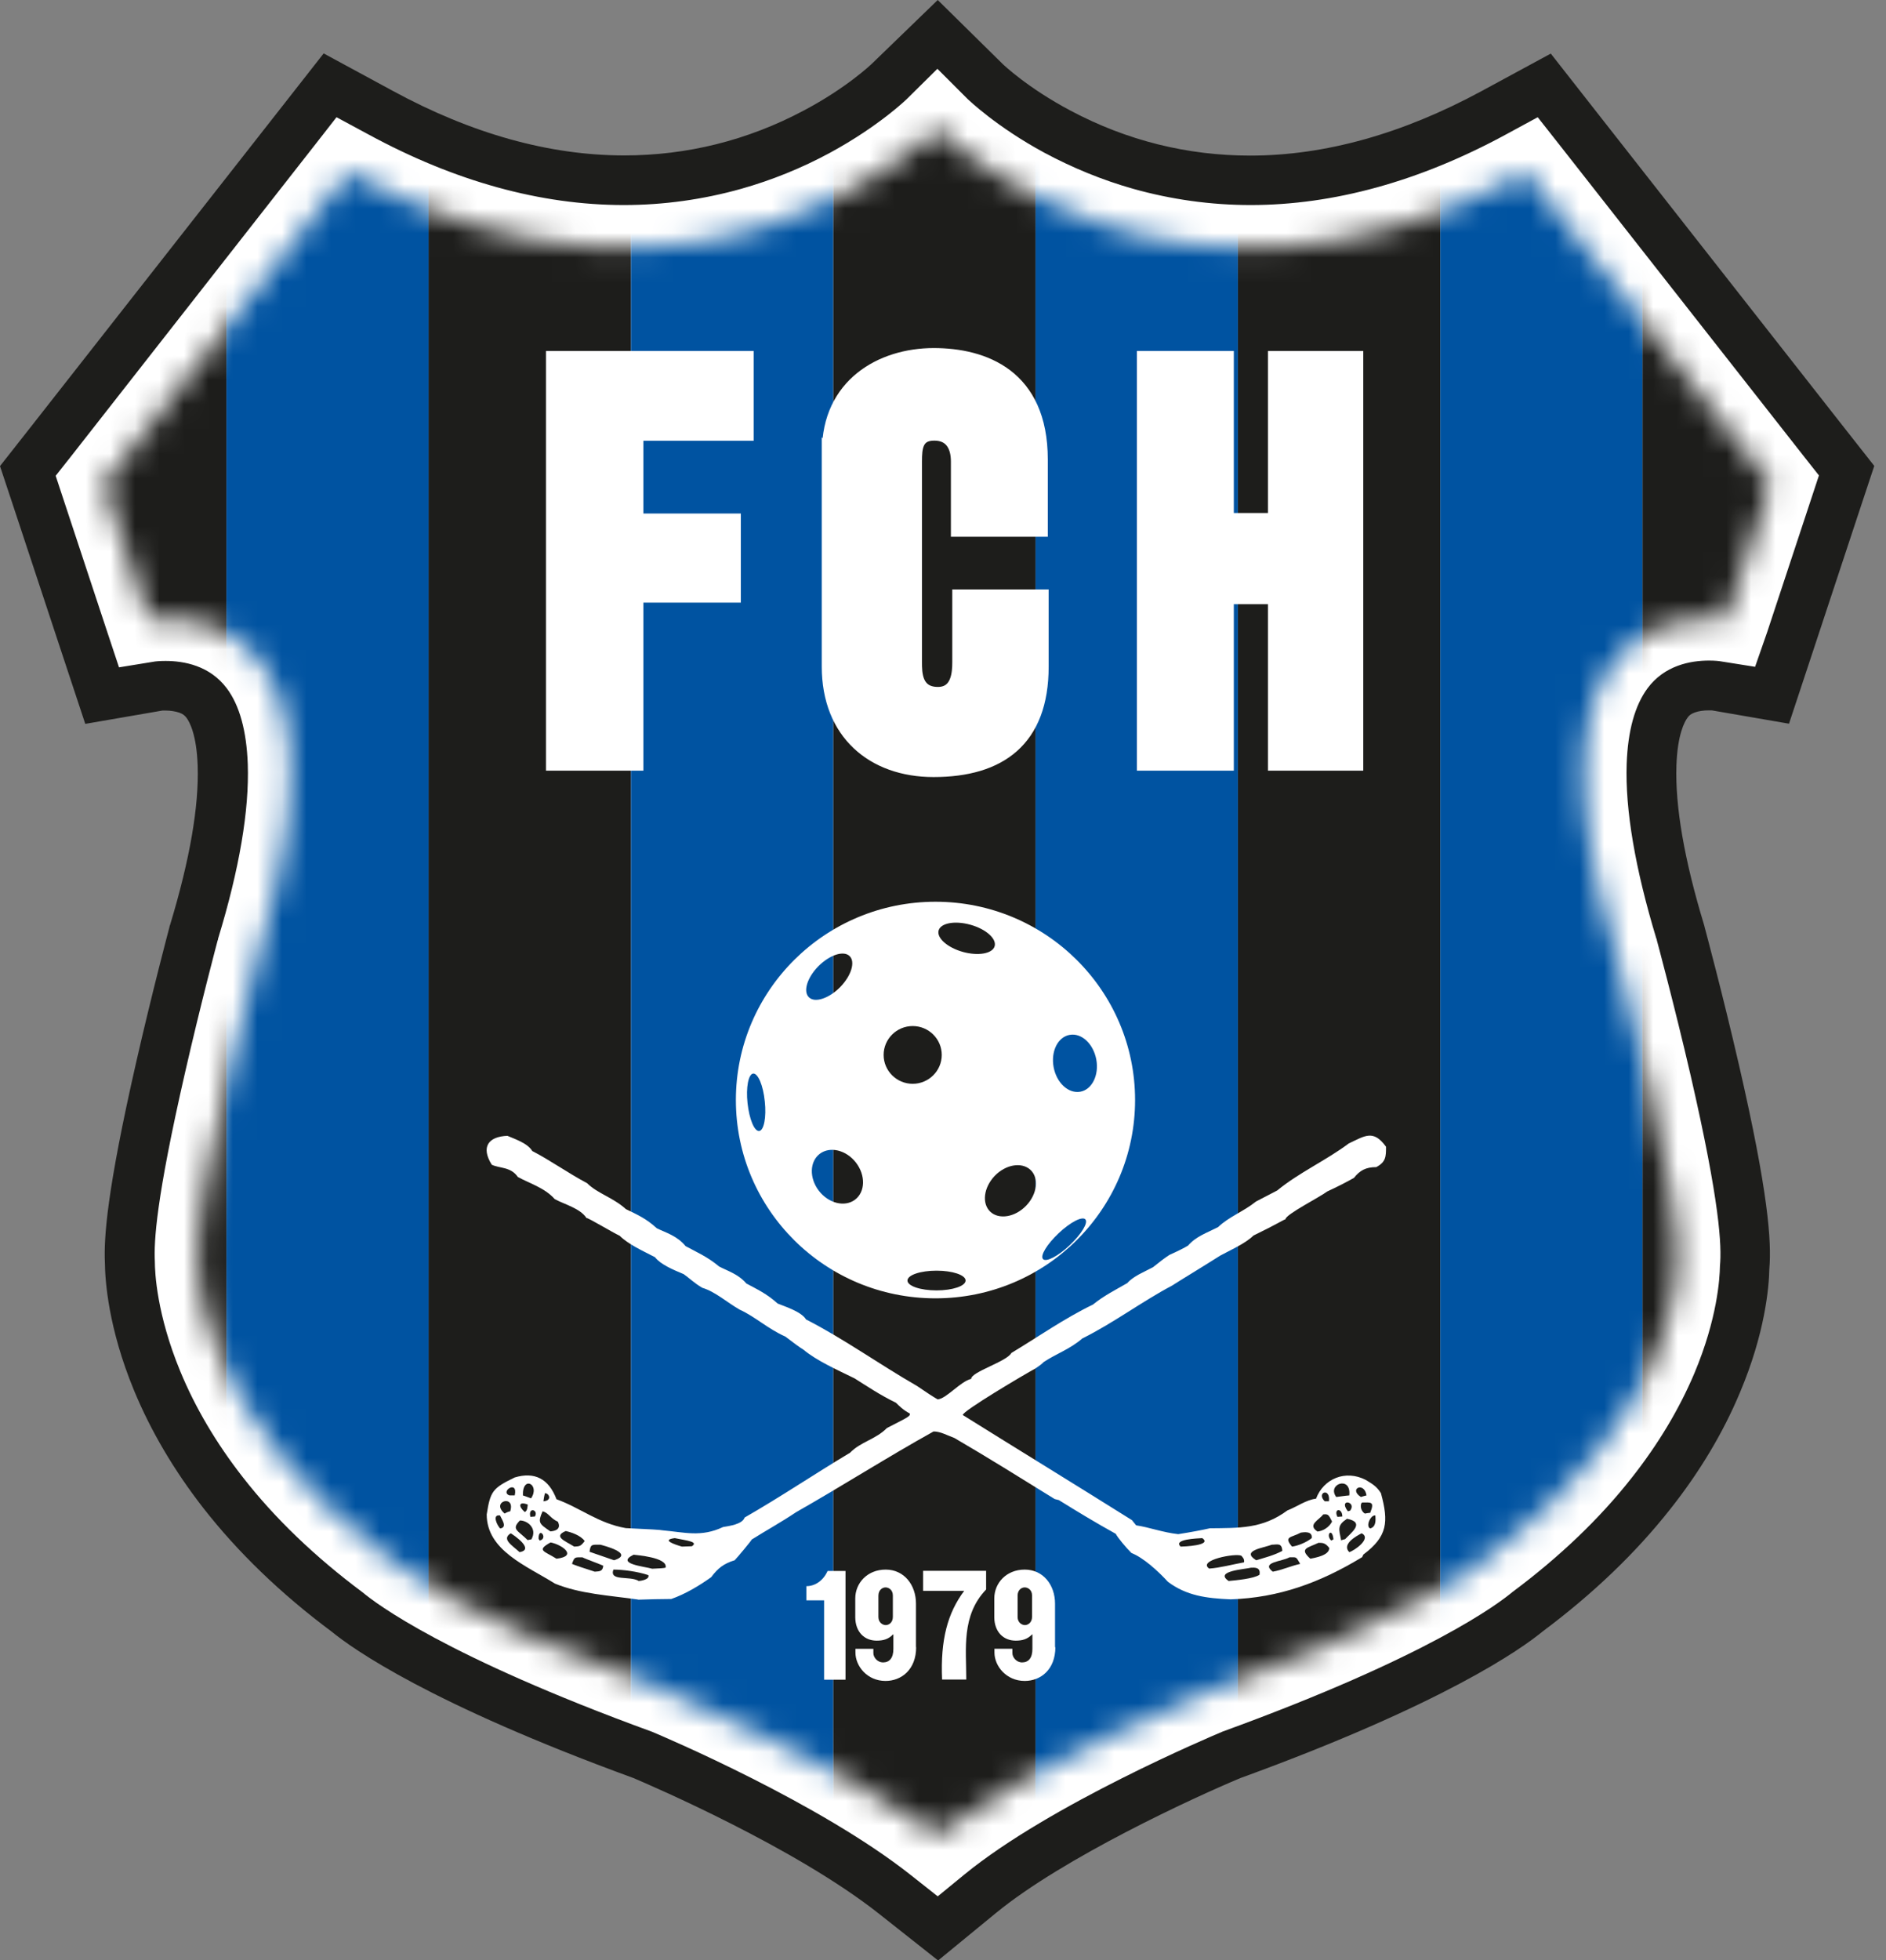 <svg width="77" height="80" viewBox="0 0 77 80" fill="none" xmlns="http://www.w3.org/2000/svg">
<rect x="0" y="0" width="77" height="80" fill="#808080" stroke="none"/>
<g clip-path="url(#clip0_151_6934)">
<path d="M36.914 3.944C36.559 4.297 28.126 12.417 15.118 5.369L13.704 4.607L2.117 19.388L4.752 27.375L6.358 27.135C6.422 27.128 8.035 26.902 9.008 28.017C9.456 28.524 9.974 29.555 9.974 31.572C9.974 33.139 9.662 35.298 8.759 38.275V38.303L8.738 38.331C8.298 39.996 6.166 48.145 6.166 51.207C6.166 51.285 6.166 51.355 6.166 51.426V51.454C6.166 52.308 6.45 58.933 14.656 65.064C15.104 65.452 17.896 67.653 26.542 70.8C26.847 70.927 33.291 73.636 37.071 76.627L38.271 77.573L39.458 76.606C42.988 73.721 49.66 70.927 49.958 70.8C58.597 67.653 61.389 65.459 61.844 65.064C70.085 58.919 70.348 52.392 70.348 51.595C70.348 51.574 70.348 51.567 70.348 51.553C70.355 51.447 70.362 51.348 70.362 51.228C70.362 48.152 68.401 40.674 67.762 38.324L67.747 38.268C66.845 35.291 66.532 33.132 66.532 31.565C66.532 29.555 67.051 28.524 67.499 28.009C68.472 26.888 70.085 27.113 70.149 27.128L71.733 27.367L72.252 25.858L74.39 19.381L62.796 4.6L61.382 5.362C48.381 12.403 39.941 4.29 39.593 3.937L38.257 2.617L36.907 3.937L36.914 3.944Z" fill="white"/>
<path d="M38.285 0L35.564 2.632L35.593 2.603C35.586 2.61 34.584 3.577 32.808 4.515C30.52 5.729 28.055 6.343 25.483 6.343C22.435 6.343 19.26 5.461 16.041 3.711L13.214 2.18L11.239 4.699L1.243 17.441L-0 19.021L0.632 20.926L2.458 26.45L3.481 29.541L6.635 28.997C6.635 28.997 6.699 28.997 6.756 28.997C6.962 28.997 7.168 29.032 7.317 29.082C7.473 29.138 7.544 29.202 7.615 29.294C7.736 29.456 8.028 29.978 8.07 31.248C8.127 32.899 7.75 35.079 6.948 37.732L6.926 37.795L6.912 37.859C6.884 37.965 6.216 40.476 5.562 43.341C4.369 48.569 4.234 50.509 4.283 51.546C4.291 52.252 4.418 54.192 5.47 56.739C6.152 58.39 7.104 60.005 8.29 61.529C9.704 63.342 11.466 65.043 13.533 66.581C14.4 67.293 17.555 69.53 25.867 72.564C26.577 72.867 32.467 75.393 35.898 78.109L38.3 80.007L40.665 78.067C43.422 75.809 48.729 73.361 50.64 72.564C58.959 69.537 62.114 67.293 62.98 66.581C65.04 65.043 66.795 63.364 68.209 61.565C69.403 60.055 70.355 58.46 71.037 56.83C72.06 54.41 72.223 52.541 72.237 51.779C72.33 50.664 72.202 48.689 70.994 43.447C70.319 40.519 69.623 37.943 69.594 37.831L69.58 37.774L69.566 37.725C68.763 35.079 68.387 32.899 68.444 31.241C68.486 29.971 68.777 29.449 68.898 29.287C68.962 29.195 69.04 29.131 69.197 29.075C69.353 29.018 69.559 28.99 69.765 28.99C69.822 28.99 69.864 28.99 69.886 28.99L73.04 29.534L74.063 26.443L75.889 20.919L76.521 19.014L75.278 17.434L65.289 4.706L63.314 2.187L60.487 3.718C57.268 5.461 54.093 6.35 51.045 6.35C48.473 6.35 46.008 5.736 43.72 4.522C41.944 3.584 40.942 2.618 40.935 2.61L38.292 0.007L38.285 0ZM38.257 5.27C38.257 5.27 41.972 9.01 48.288 9.913C49.162 10.04 50.079 10.11 51.045 10.11C54.306 10.11 58.099 9.299 62.305 7.02L72.294 19.748L70.468 25.272C70.468 25.272 70.198 25.223 69.772 25.223C68.23 25.223 64.671 25.843 64.657 31.544C64.657 33.386 65.026 35.756 65.95 38.811C65.95 38.811 68.493 48.166 68.486 51.165C68.486 51.32 68.486 51.454 68.465 51.574C68.465 51.574 68.465 51.588 68.465 51.609C68.465 52.103 68.301 57.945 60.629 63.625C60.629 63.625 58.227 65.798 49.262 69.05C49.262 69.05 42.114 71.999 38.257 75.153C34.151 71.9 27.252 69.05 27.252 69.05C18.293 65.798 15.885 63.625 15.885 63.625C8.234 57.959 8.063 51.99 8.063 51.468V51.433C8.063 51.348 8.056 51.257 8.056 51.158C8.056 48.23 10.564 38.818 10.564 38.818C11.487 35.763 11.857 33.393 11.857 31.551C11.85 25.851 8.29 25.23 6.749 25.23C6.322 25.23 6.045 25.279 6.045 25.279L4.22 19.755L14.208 7.027C18.414 9.306 22.208 10.117 25.469 10.117C33.447 10.117 38.257 5.277 38.257 5.277M63.122 66.461C63.122 66.461 63.151 66.433 63.165 66.426C63.151 66.44 63.136 66.454 63.122 66.461ZM13.399 66.461C13.399 66.461 13.37 66.44 13.356 66.426C13.37 66.44 13.384 66.447 13.399 66.461Z" fill="#1D1D1B"/>
<path d="M37.639 4.664C37.27 5.038 28.354 13.694 14.635 6.265L13.982 5.912L3.254 19.585L5.456 26.253L6.202 26.133C6.295 26.119 8.405 25.794 9.769 27.339C10.415 28.073 10.998 29.35 10.998 31.573C10.998 33.28 10.657 35.552 9.74 38.564C9.463 39.601 7.197 48.209 7.197 51.179C7.197 51.271 7.197 51.349 7.204 51.433C7.204 51.447 7.204 51.461 7.204 51.483C7.204 52.266 7.467 58.446 15.331 64.295C15.587 64.514 18.23 66.701 26.933 69.862C27.111 69.939 33.789 72.726 37.718 75.837L38.272 76.275L38.819 75.83C42.499 72.818 49.411 69.939 49.589 69.862C58.292 66.701 60.935 64.521 61.191 64.295C69.091 58.425 69.339 52.35 69.339 51.617C69.339 51.588 69.339 51.581 69.339 51.567C69.346 51.454 69.361 51.334 69.361 51.2C69.361 48.131 67.073 39.608 66.796 38.593C65.879 35.566 65.531 33.287 65.531 31.573C65.531 29.35 66.107 28.073 66.76 27.339C68.124 25.794 70.305 26.133 70.327 26.14L71.066 26.26L71.3 25.554L73.268 19.593L62.54 5.912L61.887 6.265C48.168 13.701 39.259 5.038 38.883 4.664L38.264 4.043L37.639 4.664Z" fill="white"/>
<path d="M38.264 2.815L37.014 4.05C37.014 4.05 35.884 5.15 33.895 6.23C32.737 6.858 31.515 7.352 30.264 7.705C28.709 8.142 27.096 8.368 25.469 8.368C22.073 8.368 18.57 7.401 15.047 5.489L13.739 4.784L12.83 5.948L2.848 18.69L2.273 19.416L2.564 20.298L4.39 25.823L4.859 27.234L6.337 26.994C6.337 26.994 6.5 26.973 6.756 26.973C7.516 26.973 8.56 27.163 9.257 28.087C9.782 28.786 10.066 29.83 10.116 31.184C10.18 33.061 9.775 35.46 8.901 38.317V38.346L8.887 38.374C8.88 38.402 8.198 40.956 7.552 43.785C6.372 48.936 6.28 50.664 6.322 51.483C6.322 51.934 6.401 53.642 7.36 55.963C7.971 57.444 8.83 58.898 9.91 60.281C11.217 61.96 12.866 63.54 14.798 64.979C15.338 65.431 18.18 67.597 26.62 70.673C27.145 70.892 33.454 73.573 37.177 76.515L38.285 77.39L39.379 76.494C42.868 73.643 49.411 70.878 49.915 70.666C58.355 67.597 61.197 65.431 61.737 64.979C63.662 63.547 65.311 61.974 66.618 60.309C67.698 58.94 68.557 57.508 69.175 56.047C70.113 53.818 70.213 52.174 70.22 51.673C70.298 50.848 70.22 49.091 69.026 43.898C68.358 41.013 67.648 38.388 67.641 38.36V38.331L67.626 38.31C66.76 35.453 66.348 33.047 66.412 31.177C66.461 29.823 66.746 28.786 67.271 28.08C67.96 27.156 69.012 26.958 69.772 26.958C70.028 26.958 70.191 26.98 70.191 26.98L71.655 27.212L72.145 25.808L73.971 20.284L74.262 19.402L73.687 18.675L63.698 5.948L62.781 4.784L61.481 5.489C57.957 7.401 54.448 8.368 51.059 8.368C49.432 8.368 47.819 8.142 46.264 7.705C45.013 7.352 43.791 6.851 42.633 6.23C40.679 5.172 39.564 4.092 39.514 4.05L38.278 2.815H38.264ZM38.257 5.263C38.257 5.263 41.972 9.003 48.288 9.906C49.155 10.033 50.079 10.103 51.045 10.103C54.306 10.103 58.099 9.292 62.305 7.013L72.294 19.741L70.468 25.265C70.468 25.265 70.198 25.216 69.765 25.216C68.223 25.216 64.664 25.837 64.657 31.537C64.657 33.379 65.026 35.749 65.95 38.804C65.95 38.804 68.493 48.16 68.486 51.158C68.486 51.313 68.486 51.447 68.465 51.567V51.603C68.465 52.096 68.302 57.938 60.629 63.618C60.629 63.618 58.227 65.791 49.262 69.043C49.262 69.043 42.115 71.992 38.257 75.146C34.151 71.894 27.252 69.043 27.252 69.043C18.293 65.791 15.885 63.618 15.885 63.618C8.234 57.952 8.063 51.983 8.063 51.462C8.063 51.433 8.063 51.426 8.063 51.426C8.063 51.342 8.056 51.25 8.056 51.151C8.056 48.223 10.564 38.811 10.564 38.811C11.495 35.756 11.857 33.386 11.857 31.544C11.857 25.844 8.29 25.223 6.749 25.223C6.322 25.223 6.053 25.272 6.053 25.272L4.227 19.748L14.216 7.02C18.421 9.299 22.215 10.11 25.476 10.11C33.454 10.11 38.264 5.27 38.264 5.27" fill="white"/>
<mask id="mask0_151_6934" style="mask-type:luminance" maskUnits="userSpaceOnUse" x="4" y="5" width="69" height="70">
<path d="M38.258 5.27C38.258 5.27 28.709 14.873 14.216 7.02L4.228 19.755L6.053 25.279C6.053 25.279 15.161 23.699 10.572 38.818C10.572 38.818 7.886 48.886 8.071 51.44C8.071 51.44 7.879 57.705 15.893 63.632C15.893 63.632 18.294 65.805 27.26 69.057C27.26 69.057 34.301 72.056 38.265 74.871C42.023 72.056 49.27 69.057 49.27 69.057C58.228 65.805 60.637 63.632 60.637 63.632C68.65 57.698 68.473 51.581 68.473 51.581C68.764 49.154 65.958 38.818 65.958 38.818C61.368 23.699 70.476 25.279 70.476 25.279L72.302 19.755L62.313 7.027C47.813 14.88 38.272 5.277 38.272 5.277L38.258 5.27Z" fill="white"/>
</mask>
<g mask="url(#mask0_151_6934)">
<path d="M17.505 4.078H9.243V76.042H17.505V4.078Z" fill="#0053A1"/>
<path d="M9.242 4.078H0.98V76.042H9.242V4.078Z" fill="#1D1D1B"/>
<path d="M25.76 4.078H17.498V76.042H25.76V4.078Z" fill="#1D1D1B"/>
<path d="M34.023 4.078H25.76V76.042H34.023V4.078Z" fill="#0053A1"/>
<path d="M42.285 4.078H34.023V76.042H42.285V4.078Z" fill="#1D1D1B"/>
<path d="M50.541 4.078H42.278V76.042H50.541V4.078Z" fill="#0053A1"/>
<path d="M58.803 4.078H50.541V76.042H58.803V4.078Z" fill="#1D1D1B"/>
<path d="M67.065 4.078H58.803V76.042H67.065V4.078Z" fill="#0053A1"/>
<path d="M75.321 4.078H67.059V76.042H75.321V4.078Z" fill="#1D1D1B"/>
</g>
<path d="M26.044 65.276C24.844 65.106 23.7 65.05 22.656 64.627C21.498 63.9 19.871 63.279 19.871 61.804C20.02 60.852 20.112 60.732 21.015 60.295C21.817 60.055 22.4 60.337 22.72 61.184C23.707 61.543 24.425 62.164 25.547 62.362C26.499 62.404 27.001 62.435 27.053 62.453C27.948 62.531 28.623 62.743 29.519 62.319C29.746 62.277 30.307 62.214 30.4 61.931C31.877 61.085 33.241 60.161 34.705 59.286C35.145 58.834 35.756 58.742 36.211 58.277C37.035 57.853 37.184 57.797 37.142 57.684C36.886 57.55 36.73 57.395 36.58 57.247C35.927 56.929 35.394 56.569 34.89 56.252C34.158 55.892 33.355 55.539 32.794 55.074C32.661 54.994 32.417 54.817 32.062 54.545C31.344 54.227 30.833 53.733 30.194 53.444C29.646 53.126 29.206 52.717 28.673 52.555C28.354 52.371 28.126 52.146 27.913 51.998C27.473 51.814 26.968 51.602 26.741 51.306C26.222 51.038 25.647 50.777 25.299 50.431C25.007 50.297 24.034 49.705 23.942 49.705C23.686 49.309 23.032 49.147 22.649 48.936C22.237 48.47 21.597 48.286 21.142 48.032C20.851 47.609 20.396 47.687 20.077 47.532C19.622 46.805 19.942 46.382 20.716 46.353C20.986 46.473 21.533 46.643 21.732 46.974C22.436 47.334 23.174 47.863 23.97 48.286C24.396 48.71 25.036 48.872 25.554 49.345C26.023 49.571 26.378 49.726 26.819 50.128C27.195 50.311 27.643 50.431 27.991 50.855C28.403 51.08 28.872 51.278 29.362 51.687C29.71 51.871 30.137 51.99 30.471 52.379C30.911 52.618 31.295 52.788 31.749 53.197C31.991 53.303 32.709 53.514 32.907 53.846C34.442 54.629 35.87 55.659 37.44 56.562C37.824 56.826 38.103 57.007 38.278 57.106C38.612 57.106 39.223 56.365 39.65 56.273C39.65 55.984 41.106 55.568 41.291 55.215C42.37 54.566 43.465 53.797 44.623 53.239C45.063 52.88 45.532 52.647 46.022 52.364C46.278 52.075 46.704 51.913 47.074 51.715C47.358 51.485 47.58 51.318 47.741 51.215C48.097 51.054 48.35 50.928 48.502 50.834C48.836 50.453 49.262 50.318 49.731 50.079C50.171 49.655 50.747 49.458 51.279 49.034C51.556 48.886 51.841 48.745 52.146 48.583C53.027 47.856 54.157 47.348 55.066 46.664C55.72 46.36 56.068 46.078 56.587 46.798C56.587 47.193 56.587 47.419 56.189 47.63C55.762 47.63 55.521 47.764 55.279 48.068C54.967 48.246 54.602 48.432 54.185 48.625C53.894 48.851 52.48 49.563 52.48 49.761C52.402 49.775 52.189 49.93 51.173 50.424C50.839 50.756 50.2 51.031 49.816 51.243C48.708 51.941 48.466 52.075 47.855 52.463C46.605 53.126 45.468 53.987 44.189 54.622C43.685 55.06 43.124 55.243 42.605 55.589C42.553 55.65 42.437 55.739 42.257 55.857C41.859 56.069 39.259 57.607 39.309 57.748C41.603 59.18 43.919 60.598 46.214 62.037C46.278 62.115 46.321 62.171 46.385 62.249C46.917 62.327 47.464 62.538 48.104 62.609C48.611 62.529 49.042 62.449 49.397 62.369C50.583 62.355 51.542 62.397 52.558 61.642C52.942 61.494 53.333 61.205 53.73 61.162C54.036 60.344 54.931 59.97 55.755 60.393C55.968 60.527 56.196 60.633 56.38 60.937C56.7 62.115 56.65 62.7 55.663 63.441C55.649 63.469 55.635 63.505 55.613 63.547C53.894 64.591 52.21 65.205 50.242 65.269C49.24 65.226 48.445 65.12 47.685 64.556C47.273 64.105 46.669 63.561 46.193 63.378C45.98 63.166 45.646 62.771 45.553 62.595C44.736 62.143 43.955 61.67 43.23 61.219C43.18 61.205 43.124 61.191 43.06 61.176C41.646 60.302 40.289 59.455 38.968 58.686C38.648 58.566 38.392 58.418 38.115 58.418C36.211 59.476 34.343 60.669 32.502 61.713C31.892 62.122 31.288 62.453 30.691 62.828C30.691 62.856 30.101 63.568 29.995 63.674C29.554 63.808 29.313 63.992 29.035 64.365C28.531 64.725 27.97 65.057 27.409 65.254C26.954 65.254 26.513 65.269 26.052 65.283" fill="white"/>
<path d="M26.08 64.521C25.718 64.295 24.866 64.549 25.043 64.055C25.427 64.055 26.031 64.132 26.471 64.281C26.535 64.464 26.137 64.521 26.073 64.521" fill="#1D1D1B"/>
<path d="M24.282 64.14C23.804 63.989 23.494 63.883 23.352 63.822C23.458 63.533 23.458 63.554 23.778 63.554C23.927 63.632 24.566 63.857 24.63 63.9C24.602 64.126 24.495 64.126 24.282 64.14Z" fill="#1D1D1B"/>
<path d="M26.627 64.02C26.322 63.928 25.107 63.822 25.867 63.448C25.959 63.462 27.281 63.554 27.174 63.977C27.103 63.996 26.921 64.01 26.627 64.02Z" fill="#1D1D1B"/>
<path d="M25.071 63.674C24.737 63.554 24.403 63.448 24.069 63.328C24.112 63.011 24.162 63.039 24.51 63.039C24.616 63.067 25.938 63.399 25.071 63.674Z" fill="#1D1D1B"/>
<path d="M22.72 63.611C22.215 63.293 21.881 63.279 22.478 62.947C22.919 63.025 23.622 63.505 22.72 63.611Z" fill="#1D1D1B"/>
<path d="M21.213 63.343C20.894 63.053 20.468 62.813 20.851 62.574C20.986 62.651 21.839 63.237 21.213 63.343Z" fill="#1D1D1B"/>
<path d="M23.444 63.117C23.082 62.891 22.563 62.708 23.096 62.482C23.295 62.524 23.707 62.651 23.87 62.891C23.7 63.117 23.657 63.103 23.444 63.117Z" fill="#1D1D1B"/>
<path d="M27.841 63.117C27.522 63.025 26.989 62.842 27.55 62.771C28.069 62.877 28.524 62.919 28.247 63.103C28.111 63.103 27.977 63.117 27.834 63.117" fill="#1D1D1B"/>
<path d="M22.03 62.87C22.03 62.87 22.002 62.82 21.988 62.792C21.988 62.263 22.4 62.792 22.03 62.87Z" fill="#1D1D1B"/>
<path d="M21.547 62.856C21.135 62.447 20.865 62.418 21.227 62.051C21.547 62.051 21.945 62.383 21.696 62.821C21.654 62.835 21.59 62.835 21.547 62.849" fill="#1D1D1B"/>
<path d="M22.471 62.496C22.002 62.178 21.952 62.136 22.151 61.678C22.379 61.72 22.471 61.967 22.776 62.101C22.926 62.404 22.67 62.482 22.471 62.496Z" fill="#1D1D1B"/>
<path d="M20.418 62.376C20.282 62.228 20.084 61.79 20.418 61.847C20.446 61.953 20.751 62.334 20.418 62.376Z" fill="#1D1D1B"/>
<path d="M21.654 61.903C21.547 61.48 22.002 61.614 21.838 61.889C21.782 61.889 21.718 61.903 21.654 61.903Z" fill="#1D1D1B"/>
<path d="M20.603 61.769C20.013 61.268 21.058 60.972 20.83 61.677C20.752 61.691 20.681 61.72 20.603 61.769Z" fill="#1D1D1B"/>
<path d="M21.426 61.706C21.156 61.48 21.171 61.254 21.547 61.402C21.533 61.508 21.533 61.656 21.426 61.706Z" fill="#1D1D1B"/>
<path d="M22.186 61.268C22.201 61.163 22.215 61.057 22.25 60.937C22.421 60.937 22.556 61.24 22.186 61.268Z" fill="#1D1D1B"/>
<path d="M21.682 61.148C21.576 61.106 21.469 61.071 21.349 61.029C21.32 60.196 22.066 60.577 21.682 61.148Z" fill="#1D1D1B"/>
<path d="M20.801 61.028C20.389 60.88 21.164 60.365 21.015 61.028H20.801Z" fill="#1D1D1B"/>
<path d="M50.164 64.521C49.553 64.112 50.831 64.041 51.073 63.978C51.194 63.978 51.485 63.935 51.421 64.267C51.18 64.429 50.448 64.493 50.157 64.521" fill="#1D1D1B"/>
<path d="M51.962 64.14C51.457 63.745 52.345 63.731 52.644 63.554C52.949 63.554 52.899 63.512 53.084 63.822C52.672 63.914 52.338 64.076 51.962 64.14Z" fill="#1D1D1B"/>
<path d="M49.376 64.02C48.857 63.674 50.456 63.371 50.683 63.491C50.712 63.533 50.818 63.611 50.79 63.759C50.285 63.851 49.802 63.985 49.376 64.013" fill="#1D1D1B"/>
<path d="M51.286 63.674C50.647 63.279 51.578 63.173 51.926 63.039C52.139 63.039 52.338 62.947 52.352 63.293C52.004 63.477 51.634 63.568 51.286 63.674Z" fill="#1D1D1B"/>
<path d="M53.496 63.611C53.027 63.187 53.389 63.173 53.83 62.962C54.001 62.962 54.107 62.962 54.27 63.173C54.27 63.477 53.709 63.568 53.496 63.611Z" fill="#1D1D1B"/>
<path d="M55.087 63.343C54.768 63.025 55.358 62.693 55.592 62.574C56.018 62.785 55.286 63.286 55.087 63.343Z" fill="#1D1D1B"/>
<path d="M48.203 63.117C47.884 62.813 48.871 62.785 49.084 62.771C49.525 63.074 48.296 63.117 48.203 63.117Z" fill="#1D1D1B"/>
<path d="M52.75 63.117C52.388 62.693 52.722 62.757 53.112 62.545C53.219 62.531 53.596 62.468 53.553 62.771C53.326 62.954 52.977 63.088 52.75 63.117Z" fill="#1D1D1B"/>
<path d="M54.349 62.87C54.107 62.63 54.391 62.312 54.441 62.82C54.427 62.834 54.384 62.849 54.349 62.87Z" fill="#1D1D1B"/>
<path d="M54.754 62.856C54.661 62.39 54.59 62.249 54.995 61.981C55.755 62.129 55.159 62.552 54.917 62.813C54.853 62.827 54.81 62.842 54.746 62.863" fill="#1D1D1B"/>
<path d="M53.781 62.496C53.368 62.221 53.859 62.03 54.022 61.804C54.235 61.776 54.249 61.833 54.384 62.094C54.264 62.334 54.001 62.489 53.773 62.503" fill="#1D1D1B"/>
<path d="M55.94 62.376C55.741 62.284 55.968 61.804 56.153 61.847C56.167 62.044 56.181 62.312 55.94 62.376Z" fill="#1D1D1B"/>
<path d="M54.604 61.903C54.434 61.557 54.803 61.522 54.803 61.889C54.739 61.889 54.668 61.903 54.604 61.903Z" fill="#1D1D1B"/>
<path d="M55.727 61.769C55.556 61.678 55.514 61.409 55.606 61.318C55.954 61.318 56.139 61.254 55.94 61.741C55.862 61.741 55.805 61.755 55.727 61.769Z" fill="#1D1D1B"/>
<path d="M55.031 61.678C54.618 61.134 55.407 61.268 55.123 61.649C55.094 61.663 55.059 61.663 55.031 61.678Z" fill="#1D1D1B"/>
<path d="M54.085 61.268C53.723 60.909 54.327 60.683 54.256 61.268H54.085Z" fill="#1D1D1B"/>
<path d="M54.555 61.092C54.157 60.563 55.18 60.203 55.087 61.028C54.903 61.042 54.739 61.071 54.555 61.092Z" fill="#1D1D1B"/>
<path d="M55.563 61.092C55.045 60.76 55.698 60.443 55.791 61.028C55.712 61.042 55.641 61.071 55.563 61.092Z" fill="#1D1D1B"/>
<path d="M32.921 64.732C33.291 64.732 33.618 64.493 33.788 64.112H34.52V68.549H33.646V65.311H32.921V64.732Z" fill="white"/>
<path d="M37.404 67.216C37.404 68.14 36.801 68.599 36.154 68.599C35.401 68.599 34.925 67.992 34.925 67.442C34.925 67.442 34.925 67.279 34.925 67.287H35.657C35.657 67.287 35.657 67.413 35.657 67.463C35.657 67.653 35.842 67.844 36.048 67.844C36.318 67.844 36.474 67.66 36.474 67.294V66.701H36.46C36.268 66.898 36.062 66.955 35.792 66.955C35.28 66.955 34.925 66.588 34.918 66.01V65.233C34.918 64.606 35.408 64.055 36.161 64.055C36.914 64.055 37.397 64.683 37.397 65.445V67.23L37.404 67.216ZM36.453 65.114C36.453 64.874 36.275 64.782 36.154 64.782C36.033 64.782 35.863 64.881 35.863 65.121V65.988C35.863 66.221 36.041 66.32 36.161 66.32C36.289 66.32 36.453 66.221 36.453 65.981V65.114Z" fill="white"/>
<path d="M39.458 68.542H38.463C38.392 66.912 38.69 65.826 39.365 64.923H37.688V64.105H40.26V64.867C39.244 65.932 39.45 67.286 39.45 68.542" fill="white"/>
<path d="M43.088 67.216C43.088 68.14 42.484 68.599 41.837 68.599C41.084 68.599 40.601 67.992 40.601 67.442C40.601 67.442 40.601 67.279 40.601 67.286H41.333C41.333 67.286 41.333 67.413 41.333 67.463C41.333 67.653 41.518 67.844 41.724 67.844C41.994 67.844 42.15 67.66 42.15 67.293V66.701H42.136C41.944 66.898 41.738 66.955 41.468 66.955C40.957 66.955 40.601 66.588 40.594 66.009V65.233C40.594 64.605 41.084 64.055 41.837 64.055C42.591 64.055 43.074 64.683 43.074 65.445V67.23L43.088 67.216ZM42.136 65.113C42.136 64.873 41.958 64.782 41.837 64.782C41.71 64.782 41.546 64.88 41.546 65.12V65.988C41.546 66.221 41.724 66.32 41.845 66.32C41.965 66.32 42.136 66.221 42.136 65.981V65.113Z" fill="white"/>
<path d="M22.528 31.213V14.562H30.535V17.751H26.03V21.194H30.009V24.355H26.03V31.213H22.528Z" fill="white"/>
<path d="M22.528 31.213V14.562H30.535V17.751H26.03V21.194H30.009V24.355H26.03V31.213H22.528Z" stroke="white" stroke-width="0.475"/>
<path d="M33.795 18.422C33.795 15.691 35.948 14.442 38.122 14.442C40.168 14.442 42.541 15.296 42.541 18.753V21.667H39.06V18.831C39.06 18.266 38.839 17.744 38.143 17.744C37.447 17.744 37.404 18.266 37.404 18.831V27.022C37.404 27.459 37.404 28.271 38.292 28.271C39.074 28.271 39.116 27.459 39.116 27.022V24.292H42.576V27.205C42.576 30.225 40.836 31.474 38.115 31.474C35.614 31.474 33.788 29.929 33.788 27.205V18.415L33.795 18.422Z" fill="white"/>
<path d="M33.795 18.422C33.795 15.691 35.948 14.442 38.122 14.442C40.168 14.442 42.541 15.296 42.541 18.753V21.667H39.06V18.831C39.06 18.266 38.839 17.744 38.143 17.744C37.447 17.744 37.404 18.266 37.404 18.831V27.022C37.404 27.459 37.404 28.271 38.292 28.271C39.074 28.271 39.116 27.459 39.116 27.022V24.292H42.576V27.205C42.576 30.225 40.836 31.474 38.115 31.474C35.614 31.474 33.788 29.929 33.788 27.205V18.415L33.795 18.422Z" stroke="white" stroke-width="0.475"/>
<path d="M46.654 14.562H50.136V21.173H52.004V14.562H55.421V31.213H52.004V24.419H50.136V31.213H46.654V14.562Z" fill="white"/>
<path d="M46.654 14.562H50.136V21.173H52.004V14.562H55.421V31.213H52.004V24.419H50.136V31.213H46.654V14.562Z" stroke="white" stroke-width="0.475"/>
<path d="M46.342 44.893C46.342 49.359 42.697 52.985 38.193 52.985C33.689 52.985 30.044 49.366 30.044 44.893C30.044 40.42 33.696 36.8 38.193 36.8C42.69 36.8 46.342 40.42 46.342 44.893ZM37.263 41.873C36.609 41.873 36.076 42.402 36.076 43.051C36.076 43.701 36.609 44.23 37.263 44.23C37.916 44.23 38.449 43.701 38.449 43.051C38.449 42.402 37.916 41.873 37.263 41.873ZM33.469 47.087C33.05 47.405 33.035 48.082 33.433 48.597C33.831 49.112 34.492 49.274 34.911 48.957C35.33 48.639 35.344 47.962 34.947 47.447C34.549 46.932 33.888 46.77 33.469 47.087ZM42.072 47.743C41.717 47.412 41.063 47.517 40.609 47.99C40.161 48.463 40.076 49.112 40.431 49.451C40.786 49.782 41.44 49.676 41.895 49.204C42.349 48.731 42.427 48.075 42.072 47.743ZM43.671 42.233C43.188 42.318 42.896 42.91 43.017 43.553C43.138 44.194 43.621 44.639 44.104 44.554C44.58 44.47 44.879 43.877 44.758 43.235C44.637 42.593 44.154 42.148 43.678 42.233M39.621 37.739C38.989 37.562 38.406 37.668 38.321 37.972C38.236 38.275 38.676 38.67 39.309 38.847C39.941 39.023 40.523 38.917 40.609 38.614C40.694 38.31 40.254 37.915 39.621 37.739ZM33.412 39.432C32.95 39.898 32.78 40.469 33.028 40.702C33.27 40.935 33.838 40.752 34.3 40.286C34.755 39.82 34.932 39.249 34.684 39.016C34.442 38.783 33.874 38.967 33.412 39.432ZM30.748 43.813C30.556 43.835 30.449 44.378 30.52 45.02C30.591 45.669 30.797 46.177 30.996 46.156C31.188 46.135 31.295 45.591 31.224 44.949C31.16 44.3 30.947 43.792 30.748 43.813ZM38.236 51.856C37.582 51.856 37.049 52.033 37.049 52.259C37.049 52.484 37.582 52.661 38.236 52.661C38.889 52.661 39.422 52.484 39.422 52.259C39.422 52.033 38.889 51.856 38.236 51.856ZM43.216 50.333C42.74 50.784 42.456 51.25 42.584 51.384C42.712 51.518 43.202 51.264 43.678 50.812C44.154 50.361 44.438 49.895 44.31 49.761C44.182 49.627 43.692 49.881 43.216 50.333Z" fill="white"/>
</g>
<defs>
<clipPath id="clip0_151_6934">
<rect width="76.522" height="80" fill="white"/>
</clipPath>
</defs>
</svg>
